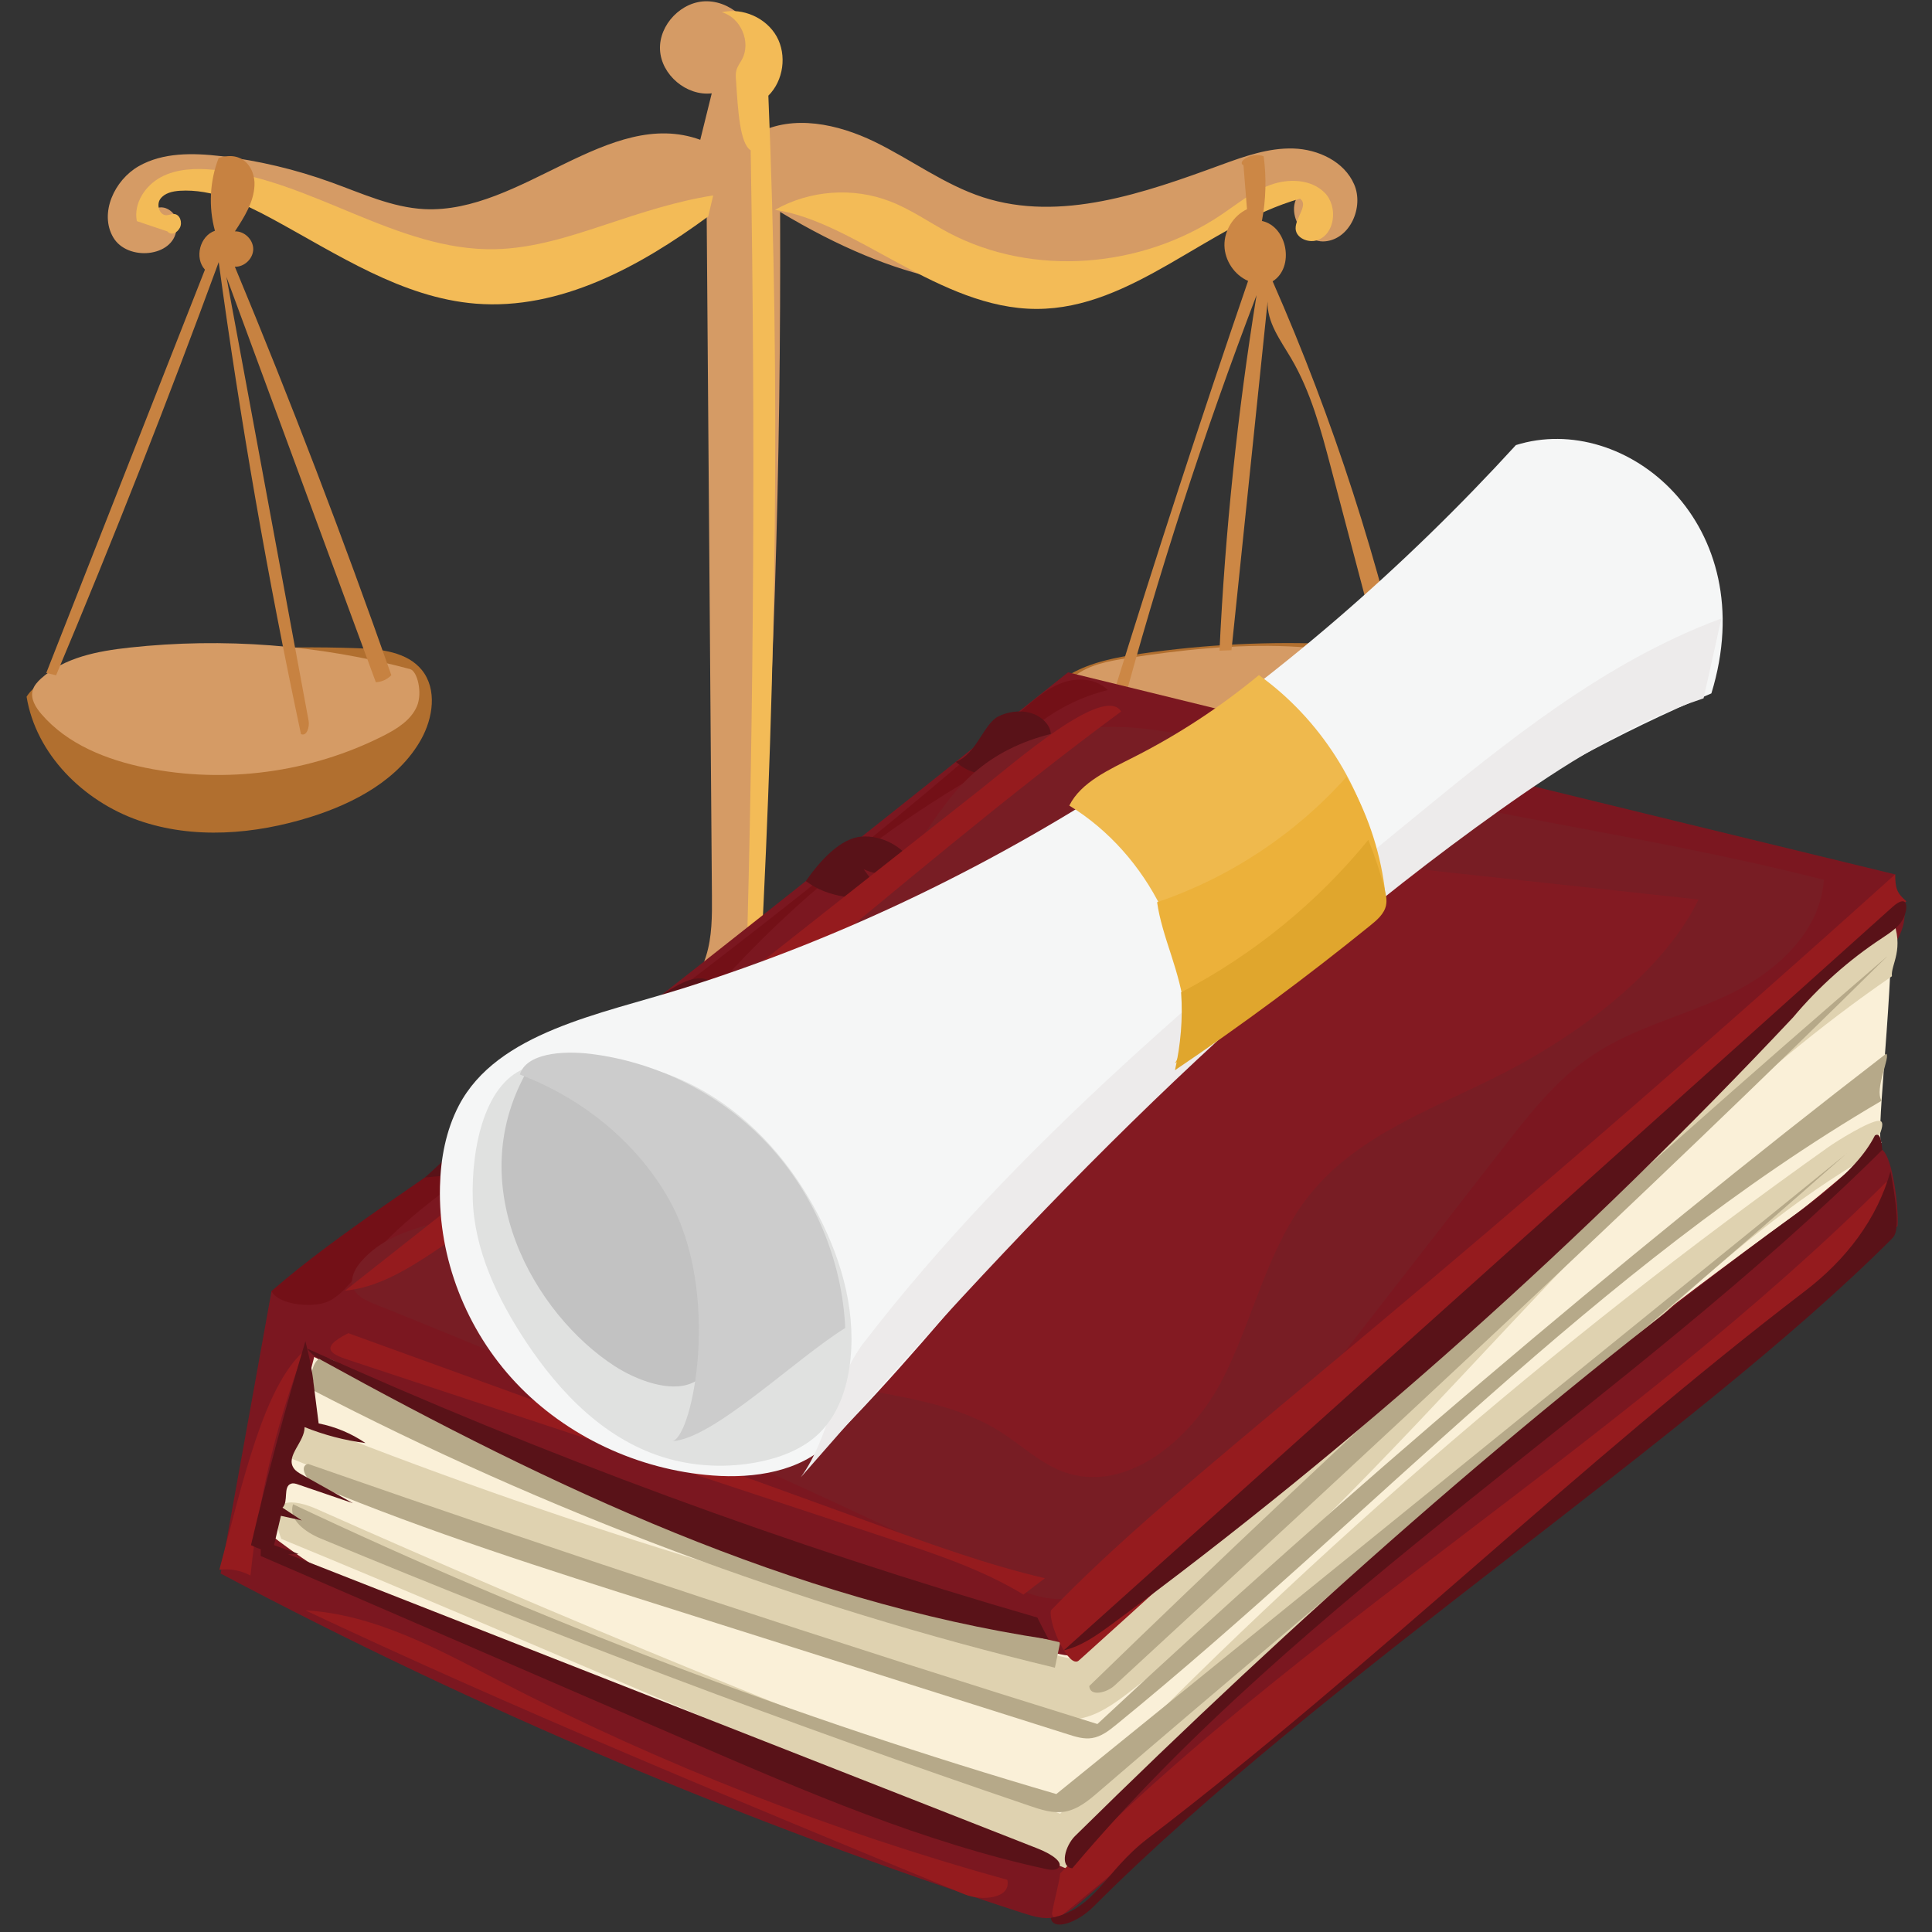 <svg xmlns="http://www.w3.org/2000/svg" xmlns:xlink="http://www.w3.org/1999/xlink" width="120" zoomAndPan="magnify" viewBox="0 0 90 90" height="120" preserveAspectRatio="xMidYMid meet" version="1.0"><rect x="0" y="0" width="90" height="90" fill="#333333" stroke="none"/><defs><clipPath id="2e9d879a77"><path d="M 1.238 30 L 21 30 L 21 39 L 1.238 39 Z M 1.238 30 " clip-rule="nonzero"/></clipPath><clipPath id="c0314679a4"><path d="M 1.238 29 L 20 29 L 20 37 L 1.238 37 Z M 1.238 29 " clip-rule="nonzero"/></clipPath><clipPath id="971f5b3a91"><path d="M 10 31 L 88.988 31 L 88.988 90 L 10 90 Z M 10 31 " clip-rule="nonzero"/></clipPath><clipPath id="95e3034560"><path d="M 12 42 L 88.988 42 L 88.988 87 L 12 87 Z M 12 42 " clip-rule="nonzero"/></clipPath><clipPath id="8bf7fed5e2"><path d="M 13 42 L 88.988 42 L 88.988 81 L 13 81 Z M 13 42 " clip-rule="nonzero"/></clipPath><clipPath id="0bab38b487"><path d="M 49 55 L 88.988 55 L 88.988 90 L 49 90 Z M 49 55 " clip-rule="nonzero"/></clipPath><clipPath id="0c2d6cec8c"><path d="M 48 40 L 88.988 40 L 88.988 78 L 48 78 Z M 48 40 " clip-rule="nonzero"/></clipPath><clipPath id="709ee4d6d7"><path d="M 49 41 L 88.988 41 L 88.988 77 L 49 77 Z M 49 41 " clip-rule="nonzero"/></clipPath><clipPath id="1028dea89b"><path d="M 48 54 L 88.988 54 L 88.988 90 L 48 90 Z M 48 54 " clip-rule="nonzero"/></clipPath></defs><path fill="#d59b65" d="M 21.824 54.684 C 21.781 53.625 21.742 52.566 21.699 51.508 C 23.777 51.051 25.887 50.75 28.012 50.602 C 28.582 49.07 30.41 48.137 31.988 48.566 C 31.41 47.277 32.465 45.898 32.887 44.551 C 33.176 43.637 33.172 42.664 33.164 41.707 C 33.082 31.074 33 20.441 32.918 9.812 C 29.227 12.207 24.961 14.418 20.621 13.668 C 16.504 12.957 13.234 9.711 9.18 8.695 C 8.34 8.484 7.02 8.879 7.336 9.684 C 7.871 9.523 8.449 10.18 8.219 10.688 C 8.086 11.984 5.93 12.184 5.273 11.055 C 4.617 9.93 5.328 8.391 6.461 7.742 C 7.598 7.094 8.988 7.121 10.289 7.273 C 12.039 7.48 13.766 7.891 15.426 8.492 C 16.848 9.004 18.258 9.664 19.77 9.742 C 24.289 9.965 28.371 4.965 32.621 6.512 C 32.801 5.789 32.977 5.066 33.156 4.348 C 31.984 4.484 30.805 3.492 30.746 2.32 C 30.688 1.145 31.762 0.039 32.938 0.059 C 34.203 0.082 35.219 1.234 35.512 2.465 C 35.805 3.691 35.543 4.977 35.281 6.211 C 36.953 5.32 39.035 5.777 40.738 6.602 C 42.441 7.43 43.988 8.602 45.789 9.188 C 49.41 10.363 53.309 8.988 56.883 7.68 C 57.973 7.281 59.094 6.883 60.25 6.918 C 61.41 6.953 62.625 7.527 63.082 8.59 C 63.543 9.648 62.891 11.133 61.734 11.242 C 60.582 11.352 59.742 9.574 60.691 8.918 C 53.098 12.082 47.5 16.586 36.34 9.871 C 36.387 21.605 36.035 33.34 35.18 45.02 C 36.41 45.641 37.156 47.094 36.945 48.453 C 37.988 48.352 39.074 48.258 40.051 48.629 C 41.031 49 41.859 49.992 41.676 51.02 C 42.848 50.531 46.27 51.312 47.078 51.395 C 47.598 51.445 47.199 52.992 46.637 54.129 C 46 55.406 44.285 55.508 42.863 55.668 C 35.551 56.496 31.867 56.746 22.219 55.395 C 22.359 55.203 20.73 55.012 21.82 54.684 Z M 21.824 54.684 " fill-opacity="1" fill-rule="nonzero"/><path fill="#f3bb57" d="M 7.801 10.781 C 7.324 10.621 6.852 10.461 6.375 10.301 C 6.211 9.48 6.762 8.645 7.5 8.25 C 8.238 7.859 9.121 7.828 9.953 7.91 C 14.496 8.352 18.484 11.699 23.051 11.609 C 24.84 11.574 26.57 11.008 28.266 10.445 C 29.887 9.91 31.508 9.371 33.223 9.105 C 33.148 9.43 33.07 9.758 32.992 10.082 C 29.816 12.414 26.09 14.461 22.156 14.145 C 18.719 13.867 15.719 11.844 12.688 10.199 C 11.348 9.473 9.891 8.793 8.371 8.887 C 8.035 8.91 7.668 8.992 7.469 9.266 C 7.273 9.535 7.422 10.031 7.758 10.027 C 7.879 10.023 7.988 9.965 8.109 9.969 C 8.383 9.984 8.508 10.363 8.379 10.609 C 8.25 10.855 7.984 10.984 7.797 10.781 Z M 7.801 10.781 " fill-opacity="1" fill-rule="nonzero"/><path fill="#f3bb57" d="M 36.102 9.777 C 37.711 8.859 39.742 8.707 41.469 9.383 C 42.434 9.754 43.285 10.359 44.195 10.844 C 48.137 12.922 53.203 12.492 56.898 10 C 57.641 9.5 58.348 8.914 59.191 8.609 C 60.035 8.305 61.082 8.344 61.711 8.98 C 62.34 9.621 62.199 10.922 61.344 11.195 C 60.93 11.324 60.371 11.086 60.355 10.652 C 60.336 10.145 60.977 9.543 60.559 9.254 C 56.25 10.488 52.766 14.391 48.289 14.391 C 43.758 14.391 39.848 10.316 36.105 9.777 Z M 36.102 9.777 " fill-opacity="1" fill-rule="nonzero"/><path fill="#f3bb57" d="M 34.969 7.004 C 35.188 19.91 35.125 32.82 34.75 45.746 C 35.824 46.359 36.191 47.934 35.5 48.953 C 36.367 48.738 37.344 48.746 38.086 49.238 C 38.832 49.734 39.207 50.82 38.789 51.621 C 39.844 51.363 40.926 51.227 42.098 51.242 C 41.992 49.281 39.816 47.719 37.922 48.238 C 38.293 46.641 37.07 44.863 35.441 44.633 C 36.145 31.285 36.355 17.91 35.793 4.457 C 36.5 3.754 36.664 2.57 36.18 1.699 C 35.691 0.828 34.598 0.344 33.621 0.57 C 34.508 0.812 35.004 1.965 34.562 2.773 C 34.473 2.938 34.355 3.09 34.305 3.27 C 34.266 3.414 34.273 3.566 34.285 3.715 C 34.379 5.203 34.473 6.688 34.969 7 Z M 34.969 7.004 " fill-opacity="1" fill-rule="nonzero"/><path fill="#f3bb57" d="M 26.723 52.902 C 33.281 52.621 39.844 52.344 46.406 52.066 C 47.125 52.699 46.848 53.965 46.105 54.566 C 45.363 55.172 44.348 55.289 43.395 55.371 C 36.578 55.941 29.711 55.746 22.898 55.141 C 22.77 55.129 22.633 55.113 22.531 55.039 C 22.305 54.871 22.359 54.527 22.453 54.262 C 22.664 53.672 22.969 53.066 22.855 52.445 C 22.746 51.828 21.945 51.316 21.48 51.738 C 21.32 52.598 21.164 53.453 21.008 54.309 C 20.969 54.523 20.93 54.758 21.035 54.953 C 21.172 55.207 21.496 55.285 21.781 55.336 C 29.023 56.629 36.461 56.832 43.766 55.945 C 44.484 55.859 45.223 55.754 45.863 55.414 C 47.234 54.68 47.84 52.797 47.16 51.402 C 39.688 51.348 32.215 51.484 26.719 52.898 Z M 26.723 52.902 " fill-opacity="1" fill-rule="nonzero"/><g clip-path="url(#2e9d879a77)"><path fill="#b16f2f" d="M 1.238 32.453 C 1.676 35.133 3.879 37.316 6.445 38.215 C 9.012 39.113 11.871 38.871 14.465 38.059 C 16.52 37.414 18.57 36.316 19.617 34.445 C 20.172 33.449 20.371 32.117 19.66 31.223 C 18.973 30.367 17.734 30.23 16.633 30.195 C 12.934 30.066 9.219 30.266 5.555 30.785 C 3.77 31.043 1.871 31.434 1.238 32.457 Z M 1.238 32.453 " fill-opacity="1" fill-rule="nonzero"/></g><g clip-path="url(#c0314679a4)"><path fill="#d59b65" d="M 19.117 31.172 C 14.867 30.035 10.402 29.691 6.027 30.168 C 4.555 30.328 3.004 30.621 1.906 31.613 C 1.746 31.762 1.59 31.93 1.527 32.141 C 1.406 32.539 1.656 32.949 1.93 33.266 C 3.137 34.672 4.965 35.395 6.781 35.766 C 10.5 36.523 14.473 35.992 17.855 34.277 C 18.488 33.957 19.137 33.555 19.418 32.91 C 19.699 32.262 19.43 31.262 19.117 31.176 Z M 19.117 31.172 " fill-opacity="1" fill-rule="nonzero"/></g><path fill="#b16f2f" d="M 67.543 31.891 C 67.73 34.188 66.113 36.363 64.043 37.387 C 61.973 38.414 59.547 38.465 57.258 38.148 C 54.129 37.715 50.809 36.395 49.387 33.582 C 49.125 33.062 48.945 32.41 49.258 31.918 C 49.398 31.695 49.629 31.535 49.859 31.402 C 50.855 30.832 52.012 30.617 53.148 30.453 C 56.141 30.016 59.172 29.867 62.191 30.008 C 64.207 30.102 66.312 30.359 67.543 31.891 Z M 67.543 31.891 " fill-opacity="1" fill-rule="nonzero"/><path fill="#d59b65" d="M 67 31.832 C 65.367 34.309 62.258 34.344 59.543 34.398 C 56.367 34.457 53.098 34.184 50.246 32.789 C 49.992 32.664 49.711 32.492 49.66 32.215 C 49.613 31.93 49.828 31.672 50.055 31.496 C 50.742 30.957 51.645 30.797 52.508 30.66 C 57.512 29.887 62.738 29.578 67 31.832 Z M 67 31.832 " fill-opacity="1" fill-rule="nonzero"/><path fill="#c78241" d="M 10.184 7.363 C 9.77 8.434 9.707 9.641 10.012 10.75 C 9.309 10.988 9.047 12.016 9.547 12.562 C 7.082 18.824 4.617 25.086 2.156 31.348 C 2.309 31.383 2.461 31.418 2.613 31.457 C 5.289 25.098 7.812 18.684 10.188 12.211 C 11.191 19.582 12.469 26.918 14.02 34.195 C 14.289 34.324 14.43 33.863 14.375 33.57 C 13.102 26.68 11.824 19.789 10.547 12.898 C 12.867 19.191 15.188 25.488 17.508 31.781 C 17.777 31.77 18.043 31.648 18.23 31.453 C 15.98 25.043 13.551 18.699 10.941 12.426 C 11.383 12.441 11.793 12.047 11.797 11.605 C 11.797 11.164 11.391 10.766 10.945 10.777 C 11.375 10.121 11.82 9.422 11.855 8.637 C 11.891 7.852 11.336 6.984 10.184 7.363 Z M 10.184 7.363 " fill-opacity="1" fill-rule="nonzero"/><path fill="#cc8745" d="M 57.926 7.707 C 57.98 8.387 58.035 9.066 58.09 9.746 C 57.457 10.047 57.027 10.734 57.039 11.434 C 57.051 12.133 57.5 12.809 58.141 13.086 C 55.934 19.52 53.828 25.984 51.82 32.48 C 51.699 32.867 51.758 33.477 52.156 33.43 C 53.945 26.766 56.074 20.195 58.535 13.75 C 57.648 19.234 57.07 24.766 56.809 30.312 L 57.367 30.289 C 57.93 24.875 58.492 19.457 59.051 14.043 C 59.012 15.012 59.652 15.855 60.145 16.691 C 61.062 18.25 61.535 20.02 61.996 21.77 C 63.023 25.672 64.055 29.578 65.082 33.48 C 65.305 33.367 65.531 33.25 65.754 33.133 C 64.285 26.262 62.113 19.539 59.285 13.105 C 60.32 12.457 59.977 10.547 58.785 10.293 C 58.973 9.305 59 8.281 58.867 7.281 C 58.309 7.066 57.602 7.543 57.922 7.699 Z M 57.926 7.707 " fill-opacity="1" fill-rule="nonzero"/><g clip-path="url(#971f5b3a91)"><path fill="#7b1720" d="M 88.574 41.945 C 88.953 42.719 88.551 43.656 88.023 44.328 C 87.496 45 86.824 45.59 86.555 46.41 C 86.359 47.016 86.406 47.672 86.43 48.309 C 86.484 50.062 86.301 51.824 85.887 53.527 C 86.473 53.586 87.203 53.223 87.684 53.566 C 88.168 53.914 88.461 56.285 88.395 57.121 C 75.781 68 63.039 77.656 50.43 88.535 C 50.047 88.867 49.641 89.211 49.148 89.316 C 48.637 89.43 48.109 89.266 47.609 89.105 C 34.762 84.938 22.262 79.645 10.277 73.301 C 11.066 68.918 11.859 64.531 12.648 60.145 C 20.816 54.535 44.973 35.109 49.754 31.32 C 62.57 34.465 75.387 37.605 88.289 40.734 C 88.07 41.707 88.258 42.77 88.578 41.945 Z M 88.574 41.945 " fill-opacity="1" fill-rule="nonzero"/></g><path fill="#731017" d="M 12.645 60.145 C 12.992 60.824 14.699 60.949 15.359 60.594 C 16.02 60.238 16.465 59.578 16.934 58.984 C 18.5 57.016 20.578 55.57 22.59 54.098 C 24.277 52.863 32.074 46.656 32.711 46.363 C 33.258 46.105 33.684 45.641 34.098 45.195 C 37.719 41.301 41.953 38.023 46.629 35.48 C 47.852 33.824 49.645 32.625 51.605 32.145 C 51.059 31.598 50.184 31.547 49.469 31.812 C 48.754 32.078 48.16 32.605 47.582 33.113 C 39.84 39.965 31.578 46.16 23.324 52.344 C 19.957 54.867 15.848 57.355 12.645 60.145 Z M 12.645 60.145 " fill-opacity="1" fill-rule="nonzero"/><path fill="#591218" d="M 19.797 54.852 C 20.477 54.809 20.891 54.652 21.48 55.008 C 22.07 55.367 22.879 55.602 23.391 55.137 C 23.102 54.625 22.688 54.191 22.203 53.879 C 22.672 54.18 23.176 54.488 23.73 54.488 C 24.289 54.488 24.879 54.043 24.836 53.473 C 24.785 52.84 24.062 52.527 23.449 52.496 C 22.188 52.441 21.094 53.691 19.797 54.852 Z M 19.797 54.852 " fill-opacity="1" fill-rule="nonzero"/><path fill="#591218" d="M 29.699 47.305 C 30.41 47.781 31.121 48.258 31.832 48.734 C 32.324 48.297 32.23 47.352 31.664 47.027 C 32.031 47.246 32.473 47.379 32.883 47.262 C 33.293 47.148 33.637 46.723 33.562 46.289 C 33.492 45.875 33.074 45.598 32.668 45.578 C 32.262 45.555 31.871 45.73 31.512 45.93 C 30.594 46.434 29.766 47.105 29.703 47.305 Z M 29.699 47.305 " fill-opacity="1" fill-rule="nonzero"/><path fill="#591218" d="M 37.539 41.043 C 38.582 41.84 39.941 41.898 41.238 41.855 C 40.902 41.398 40.566 40.941 40.23 40.488 C 40.969 40.855 41.898 40.766 42.562 40.266 C 42.059 39.422 41.082 38.902 40.125 38.973 C 39.168 39.047 38.223 40.062 37.539 41.043 Z M 37.539 41.043 " fill-opacity="1" fill-rule="nonzero"/><path fill="#591218" d="M 44.523 35.488 C 45.566 36.414 46.785 36.039 48.156 35.91 C 47.781 35.594 47.41 35.281 47.031 34.965 C 47.43 35.055 47.848 35.145 48.242 35.039 C 48.633 34.93 48.992 34.555 48.945 34.137 C 48.926 33.934 48.812 33.754 48.672 33.605 C 48.133 33.043 47.215 33.031 46.52 33.367 C 45.82 33.703 45.48 35.156 44.523 35.488 Z M 44.523 35.488 " fill-opacity="1" fill-rule="nonzero"/><path fill="#781d24" d="M 84.961 40.98 C 84.805 43.41 82.75 45.262 80.613 46.293 C 78.48 47.324 76.109 47.852 74.141 49.188 C 72.488 50.305 71.223 51.926 69.988 53.516 C 66.352 58.191 62.715 62.867 59.078 67.547 C 58.121 68.777 57.148 70.023 55.883 70.906 C 54.602 71.797 53.078 72.277 51.836 73.227 C 51.344 73.605 50.895 74.055 50.328 74.297 C 49.117 74.809 47.754 74.215 46.57 73.641 C 37.008 68.984 27.285 64.68 17.426 60.738 C 17.016 60.574 16.555 60.355 16.43 59.922 C 16.312 59.512 16.547 59.082 16.824 58.766 C 18.566 56.75 21.688 57.043 24 55.785 C 27.348 53.961 28.309 49.363 31.25 46.902 C 33.898 44.68 37.77 44.52 40.379 42.25 C 42.379 40.516 43.363 37.785 45.344 36.027 C 47.391 34.211 50.262 33.684 52.953 33.91 C 55.641 34.137 58.227 35.035 60.828 35.777 C 68.48 37.961 76.422 38.809 84.961 40.984 Z M 84.961 40.98 " fill-opacity="1" fill-rule="nonzero"/><path fill="#831a22" d="M 79.121 41.902 C 72.934 41.23 66.75 40.562 60.559 39.891 C 57.172 39.523 52.969 39.566 51.336 42.656 C 50.984 43.324 50.801 44.09 50.867 44.844 C 50.918 45.414 51.109 45.965 51.094 46.535 C 51.047 48.23 49.297 49.277 47.727 49.766 C 43.656 51.039 39.094 50.938 35.504 53.297 C 33.215 54.805 31.336 57.293 28.641 57.629 C 27.039 57.828 25.039 57.355 24.094 58.707 C 29.082 61.562 34.512 63.594 40.109 64.703 C 42.336 65.141 44.656 65.465 46.586 66.688 C 47.566 67.305 48.43 68.148 49.508 68.551 C 52.418 69.641 55.48 67.102 56.938 64.277 C 58.391 61.453 59.023 58.148 60.992 55.68 C 63.273 52.816 66.898 51.613 70.105 49.957 C 74.086 47.898 77.645 44.965 79.121 41.902 Z M 79.121 41.902 " fill-opacity="1" fill-rule="nonzero"/><g clip-path="url(#95e3034560)"><path fill="#faf0d8" d="M 88.129 42.738 C 77.027 54.203 64.57 65.641 52.469 75.973 C 51.887 76.465 51.273 76.977 50.531 77.109 C 49.906 77.219 49.27 77.047 48.66 76.875 C 36.914 73.52 25.496 68.934 14.637 63.211 C 13.926 65.945 13.219 68.684 12.508 71.422 C 23.227 79.844 38.352 79.598 49.773 86.961 C 59.902 75.195 71.082 65.664 83.559 56.633 C 84.777 55.75 88.016 52.898 87.684 53.199 C 87.305 53.547 88.129 47.035 88.129 42.742 Z M 88.129 42.738 " fill-opacity="1" fill-rule="nonzero"/></g><g clip-path="url(#8bf7fed5e2)"><path fill="#dfd2b0" d="M 88.129 42.738 C 75.168 53.762 62.438 65.41 50.258 77.352 C 37.863 74.594 25.684 70.832 13.859 66.105 C 13.648 66.672 13.434 67.234 13.223 67.801 C 24.586 72.48 36.207 76.48 48.012 79.785 C 48.703 79.98 49.418 80.172 50.129 80.086 C 51.074 79.969 51.895 79.379 52.656 78.789 C 65.598 68.809 74.68 54.711 88.133 45.477 C 88.07 44.93 88.75 44.223 88.133 42.738 Z M 88.129 42.738 " fill-opacity="1" fill-rule="nonzero"/></g><path fill="#dfd2b0" d="M 13.105 71.688 C 25.371 76.742 37.523 82.148 49.824 87.105 C 54.199 80.059 61.656 75.301 67.938 70.016 C 74.402 64.574 80.016 57.902 87.199 53.77 C 87.309 53.324 87.98 52.215 87.531 52.211 C 87.086 52.207 85.547 53.168 85.18 53.43 C 72.312 62.559 60.309 72.977 49.387 84.492 C 37.723 80.113 26.184 75.383 14.785 70.309 C 13.773 69.855 12.285 69.578 13.105 71.688 Z M 13.105 71.688 " fill-opacity="1" fill-rule="nonzero"/><path fill="#b6a989" d="M 87.902 44.559 C 75.191 55.5 62.797 66.836 50.742 78.543 C 50.773 79.051 51.551 78.859 51.918 78.52 C 64.172 67.219 76.422 55.914 87.906 44.559 Z M 87.902 44.559 " fill-opacity="1" fill-rule="nonzero"/><path fill="#b6a989" d="M 87.859 49.09 C 75.301 58.77 62.539 69.656 51.121 80.312 C 38.801 76.488 26.539 72.449 14.352 68.195 C 13.887 68.297 14.312 69.02 14.754 69.203 C 20.008 71.383 25.43 73.098 30.84 74.809 C 37.145 76.805 43.449 78.801 49.754 80.793 C 50.121 80.91 50.496 81.027 50.875 80.965 C 51.305 80.898 51.668 80.613 52.008 80.336 C 64.074 70.5 74.281 59.113 87.652 51.277 C 87.301 50.73 88.098 49.172 87.859 49.09 Z M 87.859 49.09 " fill-opacity="1" fill-rule="nonzero"/><path fill="#b6a989" d="M 86.039 53.723 C 73.762 63.672 61.484 73.625 49.207 83.574 C 37.047 80.023 25.145 75.508 13.652 70.074 C 13.414 70.801 14.246 71.383 14.934 71.668 C 25.812 76.188 36.832 80.34 47.969 84.125 C 48.496 84.305 49.051 84.484 49.598 84.395 C 50.219 84.289 50.73 83.859 51.211 83.441 C 62.949 73.344 74.918 63.535 86.035 53.723 Z M 86.039 53.723 " fill-opacity="1" fill-rule="nonzero"/><path fill="#b6a989" d="M 14.434 64.688 C 25.449 70.422 37.129 74.797 49.141 77.688 C 49.223 77.297 49.305 76.902 49.387 76.508 C 37.703 73.906 26.391 69.535 15.918 63.582 C 15.215 63.184 14.516 62.777 14.434 64.688 Z M 14.434 64.688 " fill-opacity="1" fill-rule="nonzero"/><g clip-path="url(#0bab38b487)"><path fill="#951b1e" d="M 87.875 55.055 C 75.805 67.109 60.074 76.219 49.387 87.27 C 49.359 87.652 49.117 88.477 49.012 89.102 C 48.98 89.301 49.207 89.441 49.363 89.312 L 86.039 58.949 C 87.438 57.793 88.98 56.281 87.875 55.059 Z M 87.875 55.055 " fill-opacity="1" fill-rule="nonzero"/></g><g clip-path="url(#0c2d6cec8c)"><path fill="#951b1e" d="M 88.285 40.73 C 63.617 62.914 55.23 68.527 48.957 75.016 C 48.824 75.633 49.797 77.766 50.258 77.352 C 63.102 65.801 75.961 53.531 88.805 41.984 C 88.367 41.602 88.289 41.398 88.285 40.73 Z M 88.285 40.73 " fill-opacity="1" fill-rule="nonzero"/></g><path fill="#951b1e" d="M 52.227 33.145 C 41.871 40.781 30.996 51.098 20.316 58.242 C 19.012 59.117 17.621 59.973 16.07 60.125 C 25.953 52.328 35.832 44.535 45.715 36.738 C 47.289 35.496 51.441 31.867 52.227 33.145 Z M 52.227 33.145 " fill-opacity="1" fill-rule="nonzero"/><path fill="#951b1e" d="M 16.227 62.105 C 24.414 65.074 32.602 68.039 40.789 71.004 C 43.387 71.945 45.992 72.891 48.676 73.52 C 48.344 73.773 48.008 74.027 47.676 74.281 C 45.742 73.109 43.59 72.395 41.457 71.691 C 33.094 68.926 24.73 66.16 16.367 63.395 C 15.555 63.125 14.723 62.855 16.227 62.105 Z M 16.227 62.105 " fill-opacity="1" fill-rule="nonzero"/><path fill="#951b1e" d="M 14.16 62.934 C 12.879 66.285 12.039 69.812 11.668 73.395 C 11.227 73.156 10.715 73.062 10.219 73.125 C 11.344 68.887 12.297 64.598 14.16 62.934 Z M 14.16 62.934 " fill-opacity="1" fill-rule="nonzero"/><path fill="#951b1e" d="M 14.238 75.016 C 17.484 75.207 20.453 76.855 23.363 78.355 C 30.891 82.23 38.801 85.324 46.926 87.57 C 47.117 88.453 45.727 88.574 44.914 88.238 C 34.316 83.871 23.723 79.504 14.238 75.02 Z M 14.238 75.016 " fill-opacity="1" fill-rule="nonzero"/><g clip-path="url(#709ee4d6d7)"><path fill="#591218" d="M 88.16 42.25 C 75.293 53.793 62.422 65.336 49.555 76.879 C 50.391 76.684 51.117 76.16 51.816 75.645 C 63.191 67.27 73.777 57.758 83.527 47.395 C 84.727 45.965 86.129 44.715 87.676 43.699 C 88.098 43.418 88.566 43.117 88.73 42.629 C 88.898 42.137 88.805 41.676 88.16 42.25 Z M 88.16 42.25 " fill-opacity="1" fill-rule="nonzero"/></g><path fill="#591218" d="M 87.684 53.566 C 75.863 65.285 60.711 74.262 49.953 87.031 C 49.34 86.973 49.629 85.977 50.074 85.535 C 60.438 75.324 70.777 66.121 82.395 57.477 C 84.02 56.266 86.418 54.73 87.34 52.895 C 87.613 52.719 87.656 53.266 87.684 53.566 Z M 87.684 53.566 " fill-opacity="1" fill-rule="nonzero"/><g clip-path="url(#1028dea89b)"><path fill="#591218" d="M 88.066 54.562 C 87.445 56.801 85.973 58.695 84.121 60.113 C 73.449 68.277 64.137 77.48 53.465 85.645 C 51.438 87.195 51.039 88.938 48.953 89.344 C 49.027 89.953 50.156 89.605 50.945 88.812 C 61.641 78.098 78.797 67.055 88.129 57.707 C 88.32 57.516 88.562 57.191 88.066 54.562 Z M 88.066 54.562 " fill-opacity="1" fill-rule="nonzero"/></g><path fill="#591218" d="M 48.332 86.109 C 36.27 81.375 24.215 76.637 12.152 71.902 C 12.148 72.129 12.145 72.355 12.145 72.484 C 18.797 75.363 25.449 78.238 32.102 81.117 C 37.539 83.465 43.016 85.832 48.781 87.078 C 48.988 87.121 49.254 87.137 49.352 86.945 C 49.449 86.754 49.117 86.418 48.332 86.109 Z M 48.332 86.109 " fill-opacity="1" fill-rule="nonzero"/><path fill="#591218" d="M 48.324 75.352 C 36.727 72 25.355 67.812 14.32 62.828 C 14.477 63.082 14.746 63.23 15 63.375 C 25.676 69.258 36.875 74.574 48.848 76.367 C 48.691 76.07 48.531 75.773 48.324 75.352 Z M 48.324 75.352 " fill-opacity="1" fill-rule="nonzero"/><path fill="#591218" d="M 14.594 64.344 C 14.676 65 14.762 65.652 14.844 66.309 C 15.621 66.461 16.367 66.773 17.027 67.223 C 16.055 67.098 15.102 66.848 14.188 66.48 C 14.199 67.168 13.301 67.812 13.676 68.383 C 13.766 68.523 13.914 68.609 14.055 68.688 C 14.852 69.137 15.648 69.578 16.445 70.027 C 15.594 69.734 14.742 69.445 13.895 69.156 C 13.785 69.117 13.668 69.078 13.559 69.117 C 13.172 69.246 13.453 69.945 13.16 70.234 C 13.461 70.43 13.762 70.629 14.062 70.828 C 13.738 70.754 13.41 70.684 13.086 70.613 C 12.98 71.066 12.871 71.523 12.766 71.98 C 13.148 72.117 13.527 72.254 13.906 72.387 C 13.152 72.457 12.375 72.32 11.691 71.98 C 12.438 68.789 13.285 65.621 14.227 62.48 C 14.367 63.047 14.504 63.613 14.598 64.344 Z M 14.594 64.344 " fill-opacity="1" fill-rule="nonzero"/><path fill="#f5f6f6" d="M 38.629 67.203 C 37.281 68.551 35.145 68.883 33.195 68.734 C 29.723 68.473 26.375 66.898 24.039 64.422 C 21.707 61.949 20.41 58.602 20.496 55.27 C 20.527 53.973 20.77 52.66 21.375 51.5 C 23.164 48.078 27.996 47.242 31.797 46.047 C 46.938 41.289 60.184 32.148 70.617 20.734 C 75.73 19.129 82.141 24.414 79.723 32.301 C 71.133 35.926 63.422 41.297 56.625 47.496 C 49.824 53.695 44.566 61.262 38.633 67.203 Z M 38.629 67.203 " fill-opacity="1" fill-rule="nonzero"/><path fill="#edebeb" d="M 40.266 62.512 C 47.453 53.195 56.641 45.648 65.746 38.188 C 70.203 34.531 74.777 30.812 80.188 28.812 C 79.914 30.055 79.637 31.293 79.359 32.531 C 75.91 33.668 72.809 35.652 69.852 37.754 C 57.598 46.473 47.188 57.492 37.305 68.816 C 38.668 66.938 38.816 64.391 40.266 62.508 Z M 40.266 62.512 " fill-opacity="1" fill-rule="nonzero"/><path fill="#efb94d" d="M 49.812 37.527 C 53.516 39.801 55.727 44.285 55.281 48.598 C 58.18 46.512 60.941 44.238 63.543 41.797 C 63.805 41.555 64.07 41.297 64.172 40.961 C 64.258 40.668 64.211 40.355 64.152 40.059 C 63.496 36.633 61.48 33.484 58.645 31.449 C 56.863 32.922 54.922 34.199 52.863 35.246 C 51.652 35.863 50.359 36.434 49.812 37.527 Z M 49.812 37.527 " fill-opacity="1" fill-rule="nonzero"/><path fill="#ecb13a" d="M 53.906 42.027 C 57.285 40.883 60.355 38.848 62.727 36.188 C 63.652 37.766 64.262 39.527 64.5 41.34 C 64.527 41.551 64.551 41.766 64.48 41.965 C 64.395 42.199 64.199 42.371 64.008 42.531 C 61.047 45.031 57.949 47.367 54.734 49.535 C 55.609 48.039 55.094 46.152 54.562 44.5 C 54.285 43.652 54.008 42.801 53.902 42.027 Z M 53.906 42.027 " fill-opacity="1" fill-rule="nonzero"/><path fill="#e0a62d" d="M 55.016 46.23 C 58.367 44.484 61.359 42.051 63.742 39.125 C 64.043 39.867 64.293 40.629 64.496 41.402 C 64.559 41.656 64.621 41.918 64.566 42.176 C 64.484 42.57 64.148 42.859 63.832 43.113 C 60.898 45.492 57.863 47.742 54.734 49.855 C 55 48.668 55.109 47.445 55.02 46.234 Z M 55.016 46.23 " fill-opacity="1" fill-rule="nonzero"/><path fill="#e0e1e0" d="M 24.668 49.695 C 27.355 48.91 30.391 49.457 32.773 50.824 C 35.16 52.191 36.934 54.312 38.129 56.625 C 39.277 58.844 39.934 61.324 39.562 63.75 C 39.383 64.906 38.945 66.078 38.02 66.898 C 37.273 67.555 36.27 67.93 35.25 68.121 C 33.898 68.375 32.48 68.324 31.164 67.961 C 28.227 67.148 26.074 64.875 24.496 62.496 C 23.16 60.473 22.094 58.223 22.023 55.867 C 21.953 53.508 22.566 50.309 24.668 49.695 Z M 24.668 49.695 " fill-opacity="1" fill-rule="nonzero"/><path fill="#c2c2c2" d="M 24.668 49.695 C 21.367 55.203 24.938 61.254 28.637 63.641 C 29.605 64.266 31.18 64.891 32.238 64.426 C 33.559 63.844 33.891 61.977 34.191 60.57 C 34.371 59.723 34.473 58.844 34.336 57.988 C 34.215 57.246 33.918 56.547 33.578 55.879 C 32.004 52.801 27.992 49.754 24.668 49.695 Z M 24.668 49.695 " fill-opacity="1" fill-rule="nonzero"/><path fill="#cccccc" d="M 24.215 50.055 C 27.098 51.145 29.645 53.184 31.16 55.863 C 33.598 60.164 32.297 66.855 31.336 67.133 C 33.246 67.016 37.059 63.297 39.375 61.863 C 39.23 58.719 37.941 55.641 35.801 53.328 C 33.66 51.016 30.684 49.492 27.551 49.098 C 26.16 48.926 24.516 49.078 24.215 50.055 Z M 24.215 50.055 " fill-opacity="1" fill-rule="nonzero"/><path stroke-linecap="butt" transform="matrix(0.748, 0.06, -0.06, 0.748, 48.12, 60.755)" fill="none" stroke-linejoin="miter" d="M 0 2 L 5.016 2.001 " stroke="#831a22" stroke-width="4" stroke-opacity="1" stroke-miterlimit="4"/></svg>